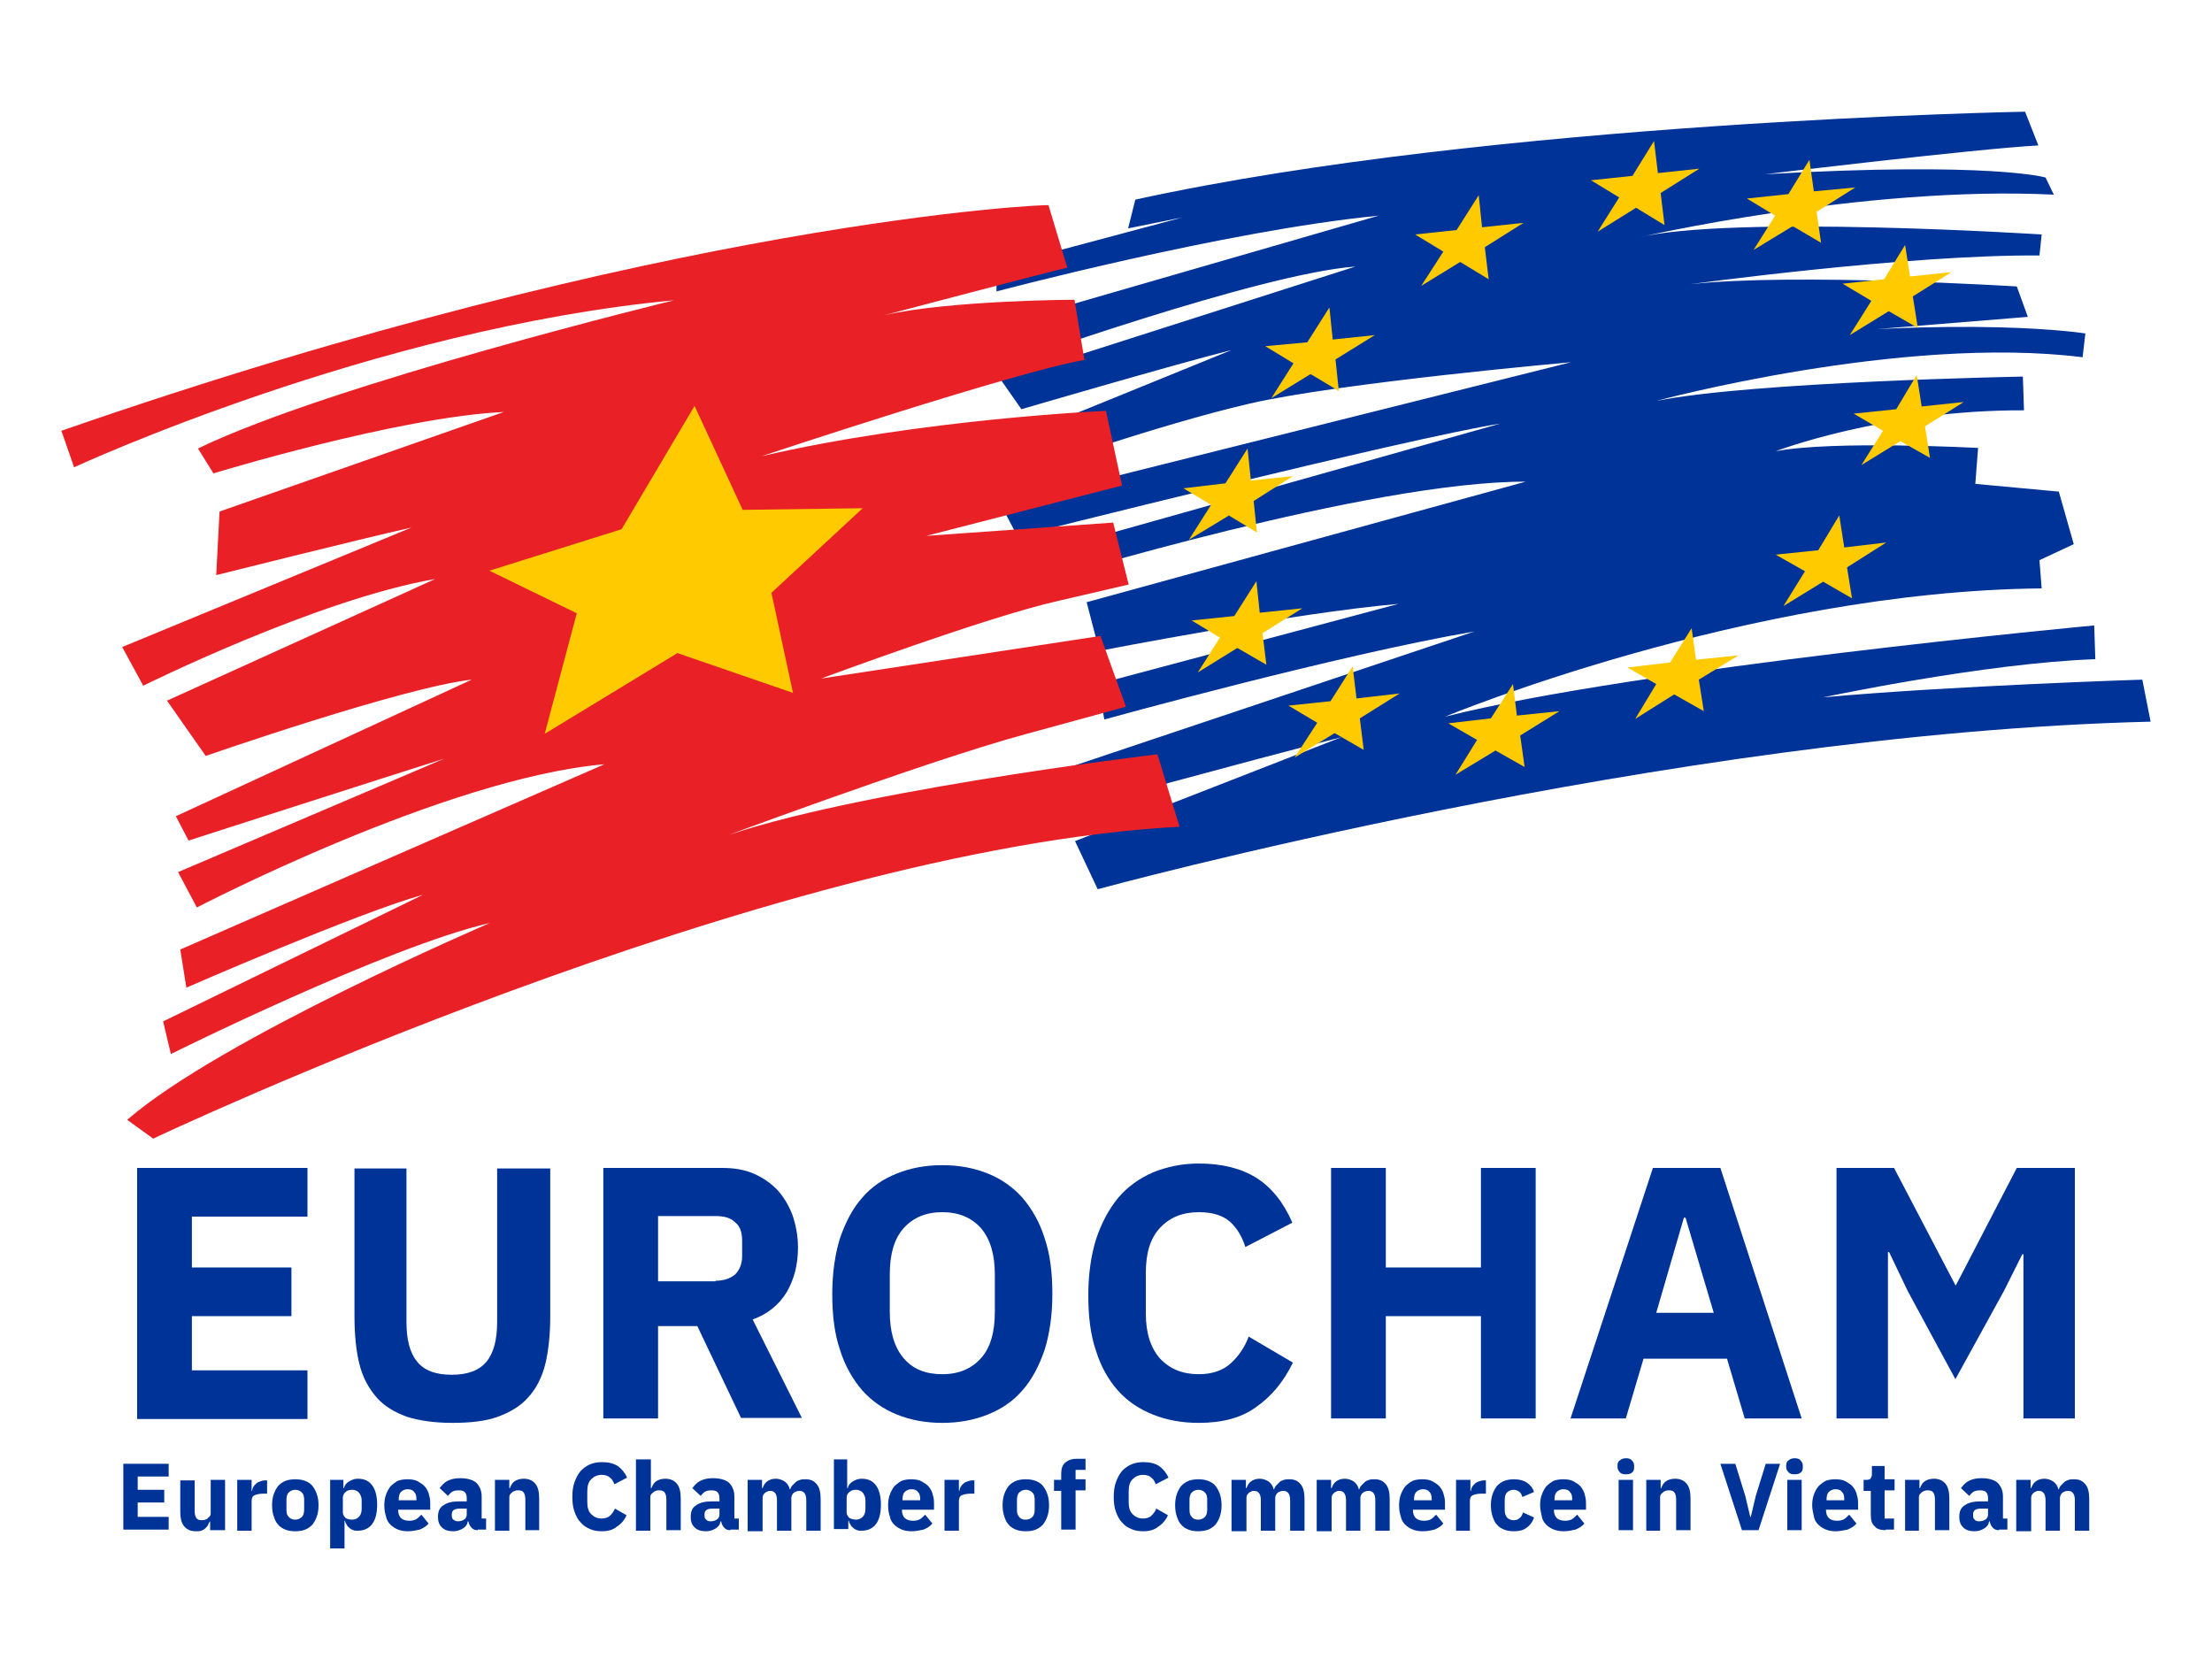 <?xml version="1.0" encoding="utf-8"?>
<!-- Generator: Adobe Illustrator 26.0.1, SVG Export Plug-In . SVG Version: 6.00 Build 0)  -->
<svg version="1.1" id="Calque_1" xmlns="http://www.w3.org/2000/svg" xmlns:xlink="http://www.w3.org/1999/xlink" x="0px" y="0px"
	 viewBox="0 0 400 300" style="enable-background:new 0 0 400 300;" xml:space="preserve">
<style type="text/css">
	.st0{fill:#003398;}
	.st1{fill:#E92127;}
	.st2{fill:#FFCB00;}
	.st3{fill-rule:evenodd;clip-rule:evenodd;fill:#FFCB00;}
</style>
<g>
	<g>
		<path class="st0" d="M24.8,256.5v-45.3h30.8v8.8H34.7v9.2h18v8.8h-18v9.8h20.9v8.8H24.8z"/>
		<path class="st0" d="M73.5,211.3V239c0,3.2,0.6,5.6,1.9,7.2c1.3,1.6,3.3,2.4,6.3,2.4c2.9,0,5-0.8,6.3-2.4c1.3-1.6,1.9-4,1.9-7.2
			v-27.7h9.6V238c0,3.3-0.3,6.2-0.9,8.7c-0.6,2.4-1.7,4.5-3.1,6c-1.4,1.6-3.3,2.7-5.5,3.5c-2.2,0.8-5,1.1-8.2,1.1
			c-3.2,0-6-0.4-8.2-1.1c-2.2-0.8-4.1-1.9-5.5-3.5c-1.4-1.6-2.5-3.6-3.1-6c-0.6-2.4-0.9-5.3-0.9-8.7v-26.7H73.5z"/>
		<path class="st0" d="M119,256.5h-9.9v-45.3h21.5c2.1,0,4,0.3,5.6,1c1.7,0.7,3.1,1.7,4.3,2.9c1.2,1.3,2.1,2.8,2.8,4.6
			c0.6,1.8,1,3.7,1,5.9c0,3.1-0.7,5.7-2,8c-1.4,2.3-3.4,4-6.2,5l8.9,17.8h-11l-7.9-16.6H119V256.5z M129.4,231.6
			c1.5,0,2.6-0.4,3.5-1.1c0.8-0.8,1.3-1.9,1.3-3.3v-2.9c0-1.5-0.4-2.6-1.3-3.3c-0.8-0.8-2-1.1-3.5-1.1H119v11.8H129.4z"/>
		<path class="st0" d="M170.4,257.3c-3,0-5.7-0.5-8.2-1.5c-2.5-1-4.6-2.5-6.3-4.4c-1.7-2-3.1-4.4-4-7.3c-1-2.9-1.4-6.3-1.4-10.1
			c0-3.8,0.5-7.2,1.4-10.1c1-2.9,2.3-5.4,4-7.3c1.7-2,3.8-3.4,6.3-4.4c2.5-1,5.2-1.5,8.2-1.5c3,0,5.7,0.5,8.2,1.5
			c2.5,1,4.6,2.5,6.3,4.4c1.7,2,3.1,4.4,4,7.3c1,2.9,1.4,6.3,1.4,10.1c0,3.8-0.5,7.2-1.4,10.1c-1,2.9-2.3,5.4-4,7.3
			c-1.7,2-3.8,3.4-6.3,4.4C176.1,256.8,173.4,257.3,170.4,257.3z M170.4,248.5c3,0,5.3-1,7-2.9c1.7-1.9,2.5-4.7,2.5-8.4v-6.7
			c0-3.6-0.8-6.4-2.5-8.4c-1.7-1.9-4-2.9-7-2.9c-3,0-5.3,1-7,2.9c-1.7,1.9-2.5,4.7-2.5,8.4v6.7c0,3.6,0.8,6.4,2.5,8.4
			C165.1,247.6,167.4,248.5,170.4,248.5z"/>
		<path class="st0" d="M216.8,257.3c-3.1,0-5.8-0.5-8.3-1.5c-2.5-1-4.6-2.4-6.3-4.3c-1.7-1.9-3.1-4.3-4-7.2c-1-2.9-1.4-6.2-1.4-10.1
			c0-3.8,0.5-7.2,1.4-10.1c1-3,2.3-5.4,4-7.5c1.7-2,3.8-3.5,6.3-4.6c2.5-1,5.2-1.6,8.3-1.6c4.2,0,7.7,0.9,10.4,2.6
			c2.7,1.7,4.9,4.4,6.5,8.1l-8.5,4.4c-0.6-1.9-1.5-3.4-2.8-4.6c-1.3-1.1-3.1-1.7-5.6-1.7c-2.9,0-5.2,0.9-7,2.8s-2.6,4.6-2.6,8.2v7.3
			c0,3.6,0.9,6.3,2.6,8.2c1.8,1.9,4.1,2.8,7,2.8c2.4,0,4.4-0.7,5.8-2c1.4-1.3,2.5-2.9,3.2-4.8l8,4.7c-1.7,3.5-3.9,6.1-6.6,8
			C224.5,256.4,221,257.3,216.8,257.3z"/>
		<path class="st0" d="M267.8,238h-17.2v18.5h-9.9v-45.3h9.9v18h17.2v-18h9.9v45.3h-9.9V238z"/>
		<path class="st0" d="M315.5,256.5l-3.2-10.8h-15.1l-3.2,10.8h-10l14.9-45.3h12.2l14.7,45.3H315.5z M304.8,220.2h-0.3l-5,17.2h10.4
			L304.8,220.2z"/>
		<path class="st0" d="M365.9,226.8h-0.2l-3.3,6.6l-8.8,16l-8.6-15.9l-3.4-7.1h-0.2v30.1h-9.3v-45.3h10.4l11.1,21.2h0.1l11-21.2
			h10.5v45.3h-9.3V226.8z"/>
	</g>
	<g>
		<g>
			<path class="st0" d="M22.3,276.7v-12h8.2v2.3h-5.6v2.4h4.8v2.3h-4.8v2.6h5.6v2.3H22.3z"/>
			<path class="st0" d="M38,275.1L38,275.1c-0.2,0.2-0.3,0.4-0.4,0.7c-0.1,0.2-0.3,0.4-0.5,0.6c-0.2,0.2-0.5,0.3-0.7,0.4
				c-0.3,0.1-0.6,0.1-1,0.1c-0.9,0-1.6-0.3-2.1-0.9c-0.5-0.6-0.7-1.5-0.7-2.6v-5.7h2.6v5.5c0,0.6,0.1,1,0.3,1.3
				c0.2,0.3,0.5,0.4,1,0.4c0.2,0,0.4,0,0.6-0.1c0.2-0.1,0.4-0.1,0.5-0.3c0.1-0.1,0.3-0.2,0.4-0.4c0.1-0.2,0.1-0.4,0.1-0.6v-5.9h2.6
				v9.1H38V275.1z"/>
			<path class="st0" d="M42.9,276.7v-9.1h2.6v2h0.1c0-0.3,0.1-0.5,0.2-0.7c0.1-0.2,0.3-0.4,0.5-0.6c0.2-0.2,0.4-0.3,0.7-0.4
				c0.3-0.1,0.6-0.2,0.9-0.2h0.4v2.4h-0.6c-0.7,0-1.3,0.1-1.7,0.3c-0.4,0.2-0.5,0.6-0.5,1.1v5.3H42.9z"/>
			<path class="st0" d="M53.4,276.9c-0.7,0-1.3-0.1-1.8-0.3c-0.5-0.2-1-0.5-1.3-0.9c-0.4-0.4-0.6-0.9-0.8-1.5
				c-0.2-0.6-0.3-1.2-0.3-2s0.1-1.4,0.3-2c0.2-0.6,0.5-1.1,0.8-1.5c0.4-0.4,0.8-0.7,1.3-0.9c0.5-0.2,1.1-0.3,1.8-0.3
				c0.7,0,1.3,0.1,1.8,0.3c0.5,0.2,1,0.5,1.3,0.9s0.6,0.9,0.8,1.5c0.2,0.6,0.3,1.2,0.3,2s-0.1,1.4-0.3,2c-0.2,0.6-0.5,1.1-0.8,1.5
				c-0.4,0.4-0.8,0.7-1.3,0.9C54.7,276.8,54.1,276.9,53.4,276.9z M53.4,274.8c0.5,0,0.9-0.2,1.2-0.5c0.3-0.3,0.4-0.8,0.4-1.3v-1.8
				c0-0.6-0.1-1-0.4-1.3c-0.3-0.3-0.7-0.5-1.2-0.5c-0.5,0-0.9,0.2-1.2,0.5c-0.3,0.3-0.4,0.8-0.4,1.3v1.8c0,0.6,0.1,1,0.4,1.3
				C52.6,274.7,52.9,274.8,53.4,274.8z"/>
			<path class="st0" d="M59.5,267.6h2.6v1.5h0.1c0.1-0.5,0.4-0.9,0.9-1.2c0.5-0.3,1-0.5,1.6-0.5c1.2,0,2,0.4,2.6,1.2
				c0.6,0.8,0.9,2,0.9,3.5c0,1.5-0.3,2.7-0.9,3.5c-0.6,0.8-1.5,1.2-2.6,1.2c-0.3,0-0.6,0-0.8-0.1c-0.3-0.1-0.5-0.2-0.7-0.4
				c-0.2-0.2-0.4-0.3-0.5-0.6c-0.1-0.2-0.3-0.4-0.3-0.7h-0.1v5h-2.6V267.6z M63.7,274.8c0.5,0,0.9-0.2,1.2-0.5
				c0.3-0.3,0.5-0.8,0.5-1.4v-1.6c0-0.6-0.2-1-0.5-1.4c-0.3-0.3-0.7-0.5-1.2-0.5c-0.5,0-0.9,0.1-1.2,0.4c-0.3,0.2-0.5,0.6-0.5,1v2.7
				c0,0.4,0.2,0.7,0.5,1C62.8,274.7,63.2,274.8,63.7,274.8z"/>
			<path class="st0" d="M73.8,276.9c-0.7,0-1.3-0.1-1.8-0.3c-0.5-0.2-1-0.5-1.4-0.9c-0.4-0.4-0.7-0.9-0.8-1.5
				c-0.2-0.6-0.3-1.2-0.3-2c0-0.7,0.1-1.4,0.3-1.9c0.2-0.6,0.5-1.1,0.8-1.5c0.4-0.4,0.8-0.7,1.3-1c0.5-0.2,1.1-0.3,1.8-0.3
				c0.7,0,1.4,0.1,1.9,0.4c0.5,0.3,1,0.6,1.3,1c0.3,0.4,0.6,0.9,0.7,1.5c0.2,0.6,0.2,1.1,0.2,1.8v0.8h-5.8v0.1
				c0,0.6,0.2,1.1,0.5,1.4c0.3,0.3,0.8,0.5,1.5,0.5c0.5,0,1-0.1,1.3-0.3c0.3-0.2,0.6-0.5,0.9-0.8l1.3,1.6c-0.4,0.5-0.9,0.8-1.6,1.1
				C75.3,276.7,74.6,276.9,73.8,276.9z M73.7,269.3c-0.5,0-0.9,0.2-1.2,0.5c-0.3,0.3-0.4,0.8-0.4,1.4v0.1h3.2v-0.2
				c0-0.6-0.1-1-0.4-1.3C74.6,269.4,74.2,269.3,73.7,269.3z"/>
			<path class="st0" d="M86.4,276.7c-0.5,0-0.8-0.1-1.1-0.4c-0.3-0.3-0.5-0.7-0.6-1.2h-0.1c-0.1,0.6-0.4,1-0.9,1.3
				c-0.5,0.3-1.1,0.5-1.7,0.5c-0.9,0-1.6-0.2-2.1-0.7c-0.5-0.5-0.7-1.1-0.7-1.9c0-1,0.3-1.7,1-2.1c0.7-0.5,1.6-0.7,2.8-0.7h1.4v-0.6
				c0-0.4-0.1-0.8-0.3-1c-0.2-0.3-0.6-0.4-1.2-0.4c-0.5,0-0.9,0.1-1.2,0.3c-0.3,0.2-0.5,0.5-0.7,0.7l-1.5-1.4c0.4-0.5,0.8-1,1.4-1.3
				c0.6-0.3,1.3-0.5,2.3-0.5c1.3,0,2.3,0.3,2.9,0.8c0.6,0.6,1,1.4,1,2.5v4h0.8v2H86.4z M82.8,275.1c0.4,0,0.8-0.1,1.1-0.3
				c0.3-0.2,0.5-0.5,0.5-0.9v-1.1h-1.2c-1,0-1.5,0.3-1.5,1v0.3c0,0.3,0.1,0.6,0.3,0.7C82.2,275,82.5,275.1,82.8,275.1z"/>
			<path class="st0" d="M89.5,276.7v-9.1h2.6v1.5h0.1c0.2-0.5,0.4-0.9,0.8-1.2c0.4-0.3,1-0.5,1.7-0.5c0.9,0,1.6,0.3,2.1,0.9
				c0.5,0.6,0.7,1.5,0.7,2.7v5.7H95v-5.5c0-0.6-0.1-1-0.3-1.3c-0.2-0.3-0.5-0.4-1-0.4c-0.2,0-0.4,0-0.6,0.1
				c-0.2,0.1-0.4,0.1-0.5,0.3c-0.2,0.1-0.3,0.3-0.4,0.4c-0.1,0.2-0.1,0.4-0.1,0.6v5.9H89.5z"/>
			<path class="st0" d="M108.9,276.9c-0.8,0-1.6-0.1-2.2-0.4c-0.7-0.3-1.2-0.6-1.7-1.2c-0.5-0.5-0.8-1.1-1.1-1.9
				c-0.3-0.8-0.4-1.7-0.4-2.7c0-1,0.1-1.9,0.4-2.7c0.3-0.8,0.6-1.4,1.1-2c0.5-0.5,1-0.9,1.7-1.2c0.7-0.3,1.4-0.4,2.2-0.4
				c1.1,0,2,0.2,2.8,0.7c0.7,0.5,1.3,1.2,1.7,2.1l-2.3,1.2c-0.2-0.5-0.4-0.9-0.8-1.2c-0.3-0.3-0.8-0.5-1.5-0.5
				c-0.8,0-1.4,0.3-1.9,0.8c-0.5,0.5-0.7,1.2-0.7,2.2v1.9c0,1,0.2,1.7,0.7,2.2c0.5,0.5,1.1,0.8,1.9,0.8c0.6,0,1.2-0.2,1.5-0.5
				c0.4-0.4,0.7-0.8,0.9-1.3l2.1,1.2c-0.4,0.9-1,1.6-1.8,2.1C110.9,276.6,110,276.9,108.9,276.9z"/>
			<path class="st0" d="M115.1,263.9h2.6v5.2h0.1c0.2-0.5,0.4-0.9,0.8-1.2c0.4-0.3,1-0.5,1.7-0.5c0.9,0,1.6,0.3,2.1,0.9
				c0.5,0.6,0.7,1.5,0.7,2.7v5.7h-2.6v-5.5c0-0.6-0.1-1-0.3-1.3c-0.2-0.3-0.5-0.4-1-0.4c-0.2,0-0.4,0-0.6,0.1
				c-0.2,0.1-0.4,0.1-0.5,0.3c-0.2,0.1-0.3,0.3-0.4,0.4c-0.1,0.2-0.1,0.4-0.1,0.6v5.9h-2.6V263.9z"/>
			<path class="st0" d="M132.1,276.7c-0.5,0-0.8-0.1-1.1-0.4c-0.3-0.3-0.5-0.7-0.6-1.2h-0.1c-0.1,0.6-0.4,1-0.9,1.3
				c-0.5,0.3-1.1,0.5-1.7,0.5c-0.9,0-1.6-0.2-2.1-0.7c-0.5-0.5-0.7-1.1-0.7-1.9c0-1,0.3-1.7,1-2.1c0.7-0.5,1.6-0.7,2.8-0.7h1.4v-0.6
				c0-0.4-0.1-0.8-0.3-1c-0.2-0.3-0.6-0.4-1.2-0.4c-0.5,0-0.9,0.1-1.2,0.3c-0.3,0.2-0.5,0.5-0.7,0.7l-1.5-1.4c0.4-0.5,0.8-1,1.4-1.3
				c0.6-0.3,1.3-0.5,2.3-0.5c1.3,0,2.3,0.3,2.9,0.8c0.6,0.6,1,1.4,1,2.5v4h0.8v2H132.1z M128.5,275.1c0.4,0,0.8-0.1,1.1-0.3
				c0.3-0.2,0.5-0.5,0.5-0.9v-1.1h-1.2c-1,0-1.5,0.3-1.5,1v0.3c0,0.3,0.1,0.6,0.3,0.7C127.9,275,128.1,275.1,128.5,275.1z"/>
			<path class="st0" d="M135.2,276.7v-9.1h2.6v1.5h0.1c0.2-0.5,0.4-0.9,0.8-1.2c0.4-0.3,0.9-0.5,1.6-0.5c0.6,0,1.1,0.2,1.6,0.5
				c0.4,0.3,0.8,0.8,0.9,1.4h0.1c0.1-0.3,0.2-0.5,0.4-0.7c0.2-0.2,0.4-0.4,0.6-0.6c0.2-0.2,0.5-0.3,0.8-0.4c0.3-0.1,0.6-0.1,1-0.1
				c0.9,0,1.5,0.3,2,0.9c0.5,0.6,0.7,1.5,0.7,2.7v5.7h-2.6v-5.5c0-1.1-0.4-1.7-1.2-1.7c-0.4,0-0.7,0.1-1,0.3c-0.3,0.2-0.5,0.6-0.5,1
				v5.9h-2.6v-5.5c0-1.1-0.4-1.7-1.2-1.7c-0.2,0-0.4,0-0.5,0.1c-0.2,0.1-0.3,0.1-0.5,0.3c-0.1,0.1-0.3,0.3-0.3,0.4
				c-0.1,0.2-0.1,0.4-0.1,0.6v5.9H135.2z"/>
			<path class="st0" d="M150.6,263.9h2.6v5.2h0.1c0.1-0.5,0.4-0.9,0.9-1.2c0.5-0.3,1-0.5,1.6-0.5c1.2,0,2,0.4,2.6,1.2
				c0.6,0.8,0.9,2,0.9,3.5c0,1.5-0.3,2.7-0.9,3.5c-0.6,0.8-1.5,1.2-2.6,1.2c-0.3,0-0.6,0-0.8-0.1c-0.3-0.1-0.5-0.2-0.7-0.4
				c-0.2-0.2-0.4-0.3-0.5-0.6c-0.1-0.2-0.3-0.4-0.3-0.7h-0.1v1.5h-2.6V263.9z M154.8,274.8c0.5,0,0.9-0.2,1.2-0.5
				c0.3-0.3,0.5-0.8,0.5-1.4v-1.6c0-0.6-0.2-1-0.5-1.4c-0.3-0.3-0.7-0.5-1.2-0.5c-0.5,0-0.9,0.1-1.2,0.4c-0.3,0.2-0.5,0.6-0.5,1v2.7
				c0,0.4,0.2,0.7,0.5,1C154,274.7,154.4,274.8,154.8,274.8z"/>
			<path class="st0" d="M164.9,276.9c-0.7,0-1.3-0.1-1.8-0.3c-0.5-0.2-1-0.5-1.4-0.9c-0.4-0.4-0.7-0.9-0.8-1.5
				c-0.2-0.6-0.3-1.2-0.3-2c0-0.7,0.1-1.4,0.3-1.9c0.2-0.6,0.5-1.1,0.8-1.5c0.4-0.4,0.8-0.7,1.3-1c0.5-0.2,1.1-0.3,1.8-0.3
				c0.7,0,1.4,0.1,1.9,0.4c0.5,0.3,1,0.6,1.3,1c0.3,0.4,0.6,0.9,0.7,1.5c0.2,0.6,0.2,1.1,0.2,1.8v0.8h-5.8v0.1
				c0,0.6,0.2,1.1,0.5,1.4c0.3,0.3,0.8,0.5,1.5,0.5c0.5,0,1-0.1,1.3-0.3s0.6-0.5,0.9-0.8l1.3,1.6c-0.4,0.5-0.9,0.8-1.6,1.1
				C166.4,276.7,165.7,276.9,164.9,276.9z M164.8,269.3c-0.5,0-0.9,0.2-1.2,0.5c-0.3,0.3-0.4,0.8-0.4,1.4v0.1h3.2v-0.2
				c0-0.6-0.1-1-0.4-1.3C165.7,269.4,165.3,269.3,164.8,269.3z"/>
			<path class="st0" d="M170.8,276.7v-9.1h2.6v2h0.1c0-0.3,0.1-0.5,0.2-0.7c0.1-0.2,0.3-0.4,0.5-0.6c0.2-0.2,0.4-0.3,0.7-0.4
				c0.3-0.1,0.6-0.2,0.9-0.2h0.4v2.4h-0.6c-0.7,0-1.3,0.1-1.7,0.3c-0.4,0.2-0.5,0.6-0.5,1.1v5.3H170.8z"/>
			<path class="st0" d="M185.5,276.9c-0.7,0-1.3-0.1-1.8-0.3c-0.5-0.2-1-0.5-1.3-0.9c-0.4-0.4-0.6-0.9-0.8-1.5s-0.3-1.2-0.3-2
				s0.1-1.4,0.3-2c0.2-0.6,0.5-1.1,0.8-1.5c0.4-0.4,0.8-0.7,1.3-0.9c0.5-0.2,1.1-0.3,1.8-0.3c0.7,0,1.3,0.1,1.8,0.3
				c0.5,0.2,1,0.5,1.3,0.9s0.6,0.9,0.8,1.5c0.2,0.6,0.3,1.2,0.3,2s-0.1,1.4-0.3,2c-0.2,0.6-0.5,1.1-0.8,1.5
				c-0.4,0.4-0.8,0.7-1.3,0.9C186.8,276.8,186.2,276.9,185.5,276.9z M185.5,274.8c0.5,0,0.9-0.2,1.2-0.5c0.3-0.3,0.4-0.8,0.4-1.3
				v-1.8c0-0.6-0.1-1-0.4-1.3c-0.3-0.3-0.7-0.5-1.2-0.5c-0.5,0-0.9,0.2-1.2,0.5c-0.3,0.3-0.4,0.8-0.4,1.3v1.8c0,0.6,0.1,1,0.4,1.3
				C184.6,274.7,185,274.8,185.5,274.8z"/>
			<path class="st0" d="M191.9,269.6h-1.3v-2h1.3v-1.1c0-0.9,0.2-1.5,0.7-2c0.5-0.4,1.1-0.7,2-0.7h1.7v2h-1.8v1.7h1.8v2h-1.8v7.1
				h-2.6V269.6z"/>
			<path class="st0" d="M206.8,276.9c-0.8,0-1.6-0.1-2.2-0.4c-0.7-0.3-1.2-0.6-1.7-1.2c-0.5-0.5-0.8-1.1-1.1-1.9
				c-0.3-0.8-0.4-1.7-0.4-2.7c0-1,0.1-1.9,0.4-2.7c0.3-0.8,0.6-1.4,1.1-2c0.5-0.5,1-0.9,1.7-1.2c0.7-0.3,1.4-0.4,2.2-0.4
				c1.1,0,2,0.2,2.8,0.7c0.7,0.5,1.3,1.2,1.7,2.1l-2.3,1.2c-0.2-0.5-0.4-0.9-0.8-1.2c-0.3-0.3-0.8-0.5-1.5-0.5
				c-0.8,0-1.4,0.3-1.9,0.8c-0.5,0.5-0.7,1.2-0.7,2.2v1.9c0,1,0.2,1.7,0.7,2.2c0.5,0.5,1.1,0.8,1.9,0.8c0.6,0,1.2-0.2,1.5-0.5
				c0.4-0.4,0.7-0.8,0.9-1.3l2.1,1.2c-0.4,0.9-1,1.6-1.8,2.1C208.8,276.6,207.9,276.9,206.8,276.9z"/>
			<path class="st0" d="M216.7,276.9c-0.7,0-1.3-0.1-1.8-0.3c-0.5-0.2-1-0.5-1.3-0.9c-0.4-0.4-0.6-0.9-0.8-1.5s-0.3-1.2-0.3-2
				s0.1-1.4,0.3-2c0.2-0.6,0.5-1.1,0.8-1.5c0.4-0.4,0.8-0.7,1.3-0.9c0.5-0.2,1.1-0.3,1.8-0.3c0.7,0,1.3,0.1,1.8,0.3
				c0.5,0.2,1,0.5,1.3,0.9s0.6,0.9,0.8,1.5c0.2,0.6,0.3,1.2,0.3,2s-0.1,1.4-0.3,2c-0.2,0.6-0.5,1.1-0.8,1.5
				c-0.4,0.4-0.8,0.7-1.3,0.9C217.9,276.8,217.3,276.9,216.7,276.9z M216.7,274.8c0.5,0,0.9-0.2,1.2-0.5c0.3-0.3,0.4-0.8,0.4-1.3
				v-1.8c0-0.6-0.1-1-0.4-1.3c-0.3-0.3-0.7-0.5-1.2-0.5c-0.5,0-0.9,0.2-1.2,0.5c-0.3,0.3-0.4,0.8-0.4,1.3v1.8c0,0.6,0.1,1,0.4,1.3
				C215.8,274.7,216.2,274.8,216.7,274.8z"/>
			<path class="st0" d="M222.7,276.7v-9.1h2.6v1.5h0.1c0.2-0.5,0.4-0.9,0.8-1.2c0.4-0.3,0.9-0.5,1.6-0.5c0.6,0,1.1,0.2,1.6,0.5
				c0.4,0.3,0.8,0.8,0.9,1.4h0.1c0.1-0.3,0.2-0.5,0.4-0.7c0.2-0.2,0.4-0.4,0.6-0.6c0.2-0.2,0.5-0.3,0.8-0.4c0.3-0.1,0.6-0.1,1-0.1
				c0.9,0,1.5,0.3,2,0.9c0.5,0.6,0.7,1.5,0.7,2.7v5.7h-2.6v-5.5c0-1.1-0.4-1.7-1.2-1.7c-0.4,0-0.7,0.1-1,0.3c-0.3,0.2-0.5,0.6-0.5,1
				v5.9H228v-5.5c0-1.1-0.4-1.7-1.2-1.7c-0.2,0-0.4,0-0.5,0.1c-0.2,0.1-0.3,0.1-0.5,0.3c-0.1,0.1-0.3,0.3-0.3,0.4
				c-0.1,0.2-0.1,0.4-0.1,0.6v5.9H222.7z"/>
			<path class="st0" d="M238.1,276.7v-9.1h2.6v1.5h0.1c0.2-0.5,0.4-0.9,0.8-1.2c0.4-0.3,0.9-0.5,1.6-0.5c0.6,0,1.1,0.2,1.6,0.5
				c0.4,0.3,0.8,0.8,0.9,1.4h0.1c0.1-0.3,0.2-0.5,0.4-0.7c0.2-0.2,0.4-0.4,0.6-0.6s0.5-0.3,0.8-0.4c0.3-0.1,0.6-0.1,1-0.1
				c0.9,0,1.5,0.3,2,0.9c0.5,0.6,0.7,1.5,0.7,2.7v5.7h-2.6v-5.5c0-1.1-0.4-1.7-1.2-1.7c-0.4,0-0.7,0.1-1,0.3c-0.3,0.2-0.5,0.6-0.5,1
				v5.9h-2.6v-5.5c0-1.1-0.4-1.7-1.2-1.7c-0.2,0-0.4,0-0.5,0.1c-0.2,0.1-0.3,0.1-0.5,0.3c-0.1,0.1-0.3,0.3-0.3,0.4
				c-0.1,0.2-0.1,0.4-0.1,0.6v5.9H238.1z"/>
			<path class="st0" d="M257.3,276.9c-0.7,0-1.3-0.1-1.8-0.3c-0.5-0.2-1-0.5-1.4-0.9c-0.4-0.4-0.7-0.9-0.8-1.5
				c-0.2-0.6-0.3-1.2-0.3-2c0-0.7,0.1-1.4,0.3-1.9c0.2-0.6,0.5-1.1,0.8-1.5c0.4-0.4,0.8-0.7,1.3-1c0.5-0.2,1.1-0.3,1.8-0.3
				c0.7,0,1.4,0.1,1.9,0.4c0.5,0.3,1,0.6,1.3,1c0.3,0.4,0.6,0.9,0.7,1.5c0.2,0.6,0.2,1.1,0.2,1.8v0.8h-5.8v0.1
				c0,0.6,0.2,1.1,0.5,1.4c0.3,0.3,0.8,0.5,1.5,0.5c0.5,0,1-0.1,1.3-0.3c0.3-0.2,0.6-0.5,0.9-0.8l1.3,1.6c-0.4,0.5-0.9,0.8-1.6,1.1
				C258.9,276.7,258.2,276.9,257.3,276.9z M257.3,269.3c-0.5,0-0.9,0.2-1.2,0.5c-0.3,0.3-0.4,0.8-0.4,1.4v0.1h3.2v-0.2
				c0-0.6-0.1-1-0.4-1.3C258.2,269.4,257.8,269.3,257.3,269.3z"/>
			<path class="st0" d="M263.3,276.7v-9.1h2.6v2h0.1c0-0.3,0.1-0.5,0.2-0.7c0.1-0.2,0.3-0.4,0.5-0.6c0.2-0.2,0.4-0.3,0.7-0.4
				c0.3-0.1,0.6-0.2,0.9-0.2h0.4v2.4H268c-0.7,0-1.3,0.1-1.7,0.3c-0.4,0.2-0.5,0.6-0.5,1.1v5.3H263.3z"/>
			<path class="st0" d="M273.8,276.9c-0.7,0-1.3-0.1-1.8-0.3c-0.5-0.2-1-0.5-1.3-0.9c-0.4-0.4-0.6-0.9-0.8-1.5
				c-0.2-0.6-0.3-1.2-0.3-2s0.1-1.4,0.3-2c0.2-0.6,0.5-1.1,0.8-1.5c0.4-0.4,0.8-0.7,1.3-0.9c0.5-0.2,1.1-0.3,1.8-0.3
				c0.9,0,1.7,0.2,2.3,0.6c0.6,0.4,1.1,1,1.3,1.7l-2.1,0.9c-0.1-0.3-0.2-0.6-0.5-0.9c-0.3-0.2-0.6-0.4-1.1-0.4
				c-0.5,0-0.9,0.2-1.2,0.5c-0.3,0.3-0.4,0.8-0.4,1.4v1.7c0,0.6,0.1,1,0.4,1.4c0.3,0.3,0.7,0.5,1.2,0.5c0.5,0,0.8-0.1,1.1-0.4
				c0.3-0.2,0.5-0.6,0.6-1l2,0.9c-0.3,0.9-0.8,1.5-1.4,1.9C275.5,276.7,274.7,276.9,273.8,276.9z"/>
			<path class="st0" d="M282.8,276.9c-0.7,0-1.3-0.1-1.8-0.3c-0.5-0.2-1-0.5-1.4-0.9c-0.4-0.4-0.7-0.9-0.8-1.5s-0.3-1.2-0.3-2
				c0-0.7,0.1-1.4,0.3-1.9c0.2-0.6,0.5-1.1,0.8-1.5c0.4-0.4,0.8-0.7,1.3-1c0.5-0.2,1.1-0.3,1.8-0.3c0.7,0,1.4,0.1,1.9,0.4
				c0.5,0.3,1,0.6,1.3,1c0.3,0.4,0.6,0.9,0.7,1.5c0.2,0.6,0.2,1.1,0.2,1.8v0.8H281v0.1c0,0.6,0.2,1.1,0.5,1.4
				c0.3,0.3,0.8,0.5,1.5,0.5c0.5,0,1-0.1,1.3-0.3c0.3-0.2,0.6-0.5,0.9-0.8l1.3,1.6c-0.4,0.5-0.9,0.8-1.6,1.1
				C284.3,276.7,283.6,276.9,282.8,276.9z M282.7,269.3c-0.5,0-0.9,0.2-1.2,0.5c-0.3,0.3-0.4,0.8-0.4,1.4v0.1h3.2v-0.2
				c0-0.6-0.1-1-0.4-1.3C283.6,269.4,283.2,269.3,282.7,269.3z"/>
			<path class="st0" d="M294,266.6c-0.5,0-0.9-0.1-1.1-0.4c-0.2-0.2-0.4-0.5-0.4-0.9V265c0-0.4,0.1-0.7,0.4-0.9
				c0.2-0.2,0.6-0.4,1.1-0.4c0.5,0,0.9,0.1,1.1,0.4c0.2,0.2,0.4,0.5,0.4,0.9v0.4c0,0.4-0.1,0.7-0.4,0.9
				C294.9,266.5,294.5,266.6,294,266.6z M292.7,267.6h2.6v9.1h-2.6V267.6z"/>
			<path class="st0" d="M297.7,276.7v-9.1h2.6v1.5h0.1c0.2-0.5,0.4-0.9,0.8-1.2c0.4-0.3,1-0.5,1.7-0.5c0.9,0,1.6,0.3,2.1,0.9
				c0.5,0.6,0.7,1.5,0.7,2.7v5.7h-2.6v-5.5c0-0.6-0.1-1-0.3-1.3c-0.2-0.3-0.5-0.4-1-0.4c-0.2,0-0.4,0-0.6,0.1
				c-0.2,0.1-0.4,0.1-0.5,0.3c-0.2,0.1-0.3,0.3-0.4,0.4c-0.1,0.2-0.1,0.4-0.1,0.6v5.9H297.7z"/>
			<path class="st0" d="M315,276.7l-3.9-12h2.7l1.8,5.8l0.9,3.8h0.1l0.9-3.8l1.8-5.8h2.6l-3.9,12H315z"/>
			<path class="st0" d="M324.5,266.6c-0.5,0-0.9-0.1-1.1-0.4c-0.2-0.2-0.4-0.5-0.4-0.9V265c0-0.4,0.1-0.7,0.4-0.9
				c0.2-0.2,0.6-0.4,1.1-0.4s0.9,0.1,1.1,0.4c0.2,0.2,0.4,0.5,0.4,0.9v0.4c0,0.4-0.1,0.7-0.4,0.9C325.4,266.5,325,266.6,324.5,266.6
				z M323.2,267.6h2.6v9.1h-2.6V267.6z"/>
			<path class="st0" d="M332,276.9c-0.7,0-1.3-0.1-1.8-0.3c-0.5-0.2-1-0.5-1.4-0.9c-0.4-0.4-0.7-0.9-0.8-1.5s-0.3-1.2-0.3-2
				c0-0.7,0.1-1.4,0.3-1.9c0.2-0.6,0.5-1.1,0.8-1.5c0.4-0.4,0.8-0.7,1.3-1c0.5-0.2,1.1-0.3,1.8-0.3c0.7,0,1.4,0.1,1.9,0.4
				c0.5,0.3,1,0.6,1.3,1c0.3,0.4,0.6,0.9,0.7,1.5c0.2,0.6,0.2,1.1,0.2,1.8v0.8h-5.8v0.1c0,0.6,0.2,1.1,0.5,1.4
				c0.3,0.3,0.8,0.5,1.5,0.5c0.5,0,1-0.1,1.3-0.3c0.3-0.2,0.6-0.5,0.9-0.8l1.3,1.6c-0.4,0.5-0.9,0.8-1.6,1.1
				C333.5,276.7,332.8,276.9,332,276.9z M331.9,269.3c-0.5,0-0.9,0.2-1.2,0.5c-0.3,0.3-0.4,0.8-0.4,1.4v0.1h3.2v-0.2
				c0-0.6-0.1-1-0.4-1.3C332.8,269.4,332.4,269.3,331.9,269.3z"/>
			<path class="st0" d="M341,276.7c-0.9,0-1.6-0.2-2-0.7c-0.5-0.4-0.7-1.1-0.7-2v-4.4h-1.3v-2h0.6c0.3,0,0.6-0.1,0.7-0.3
				c0.1-0.2,0.2-0.4,0.2-0.7v-1.5h2.3v2.4h1.8v2h-1.8v5.1h1.7v2H341z"/>
			<path class="st0" d="M344.5,276.7v-9.1h2.6v1.5h0.1c0.2-0.5,0.4-0.9,0.8-1.2c0.4-0.3,1-0.5,1.7-0.5c0.9,0,1.6,0.3,2.1,0.9
				c0.5,0.6,0.7,1.5,0.7,2.7v5.7h-2.6v-5.5c0-0.6-0.1-1-0.3-1.3c-0.2-0.3-0.5-0.4-1-0.4c-0.2,0-0.4,0-0.6,0.1
				c-0.2,0.1-0.4,0.1-0.5,0.3c-0.2,0.1-0.3,0.3-0.4,0.4c-0.1,0.2-0.1,0.4-0.1,0.6v5.9H344.5z"/>
			<path class="st0" d="M361.5,276.7c-0.5,0-0.8-0.1-1.1-0.4c-0.3-0.3-0.5-0.7-0.6-1.2h-0.1c-0.1,0.6-0.4,1-0.9,1.3
				c-0.5,0.3-1.1,0.5-1.7,0.5c-0.9,0-1.6-0.2-2.1-0.7c-0.5-0.5-0.7-1.1-0.7-1.9c0-1,0.3-1.7,1-2.1c0.7-0.5,1.6-0.7,2.8-0.7h1.4v-0.6
				c0-0.4-0.1-0.8-0.3-1c-0.2-0.3-0.6-0.4-1.2-0.4c-0.5,0-0.9,0.1-1.2,0.3c-0.3,0.2-0.5,0.5-0.7,0.7l-1.5-1.4c0.4-0.5,0.8-1,1.4-1.3
				c0.6-0.3,1.3-0.5,2.3-0.5c1.3,0,2.3,0.3,2.9,0.8c0.6,0.6,1,1.4,1,2.5v4h0.8v2H361.5z M357.9,275.1c0.4,0,0.8-0.1,1.1-0.3
				c0.3-0.2,0.5-0.5,0.5-0.9v-1.1h-1.2c-1,0-1.5,0.3-1.5,1v0.3c0,0.3,0.1,0.6,0.3,0.7C357.2,275,357.5,275.1,357.9,275.1z"/>
			<path class="st0" d="M364.6,276.7v-9.1h2.6v1.5h0.1c0.2-0.5,0.4-0.9,0.8-1.2c0.4-0.3,0.9-0.5,1.6-0.5c0.6,0,1.1,0.2,1.6,0.5
				c0.4,0.3,0.8,0.8,0.9,1.4h0.1c0.1-0.3,0.2-0.5,0.4-0.7c0.2-0.2,0.4-0.4,0.6-0.6c0.2-0.2,0.5-0.3,0.8-0.4c0.3-0.1,0.6-0.1,1-0.1
				c0.9,0,1.5,0.3,2,0.9c0.5,0.6,0.7,1.5,0.7,2.7v5.7h-2.6v-5.5c0-1.1-0.4-1.7-1.2-1.7c-0.4,0-0.7,0.1-1,0.3c-0.3,0.2-0.5,0.6-0.5,1
				v5.9h-2.6v-5.5c0-1.1-0.4-1.7-1.2-1.7c-0.2,0-0.4,0-0.5,0.1c-0.2,0.1-0.3,0.1-0.5,0.3c-0.1,0.1-0.3,0.3-0.3,0.4
				c-0.1,0.2-0.1,0.4-0.1,0.6v5.9H364.6z"/>
		</g>
	</g>
	<g id="XMLID_34_">
		<path id="XMLID_67_" class="st0" d="M198.5,160.8c0,0,103.1-28.2,190.4-30.3l-1.5-7.6c0,0-34.5,1.1-57.7,3.2
			c0,0,29.2-6.2,49.2-6.9l-0.2-6.1c0,0-82.6,7.7-117.4,16.5c0,0,54.7-22.7,107.9-23.2l-0.4-5.1l6.2-2.9l-2.7-9.5l-15.1-1.4l0.5-6.5
			c0,0-26.2-1.4-36.6,0.6c0,0,19.5-7.5,44.9-7.4l-0.2-6.1c0,0-48.9,0.9-66.3,4.4c0,0,44.4-12,77.1-7.9l0.5-4.3
			c0,0-20.8-3.4-63.4,1.3l53-4.3l-2-5.5c0,0-40.3-2.5-59.1-0.4c0,0,39.5-5.4,63.2-5.2l0.4-3.8c0,0-56.1-3.6-73.2,0.6
			c0,0,41-9.5,75.4-7.8l-1.5-3.1c0,0-9.8-2.9-50.7-0.6c0,0,38.2-4.6,49.4-5.2l-2.4-6.1c0,0-96.1,1.7-160.9,15.9l-1.3,5.2l9.9-2
			l-33.7,9l0,4.4c0,0,41.4-11,69.1-13.7L177,59.9l4.6,6.1c0,0,46-16.5,63.5-17.8l-64.1,20.5l3.7,5.3c0,0,28-8.2,38-10.7l-39.3,16
			l1.9,6c0,0,24.2-8.5,40.6-12.3c16.4-3.8,58.2-7.5,58.2-7.5L181,91.3l3,5.7c0,0,70.7-17.8,87.3-20.4l-82.5,23.2l0.4,5.1
			c0,0,58.5-17.9,86.7-17.8l-79.4,21.8l2.3,8.8c0,0,35.4-6.9,54.1-8.5l-54.4,14.5l1.2,6.4c0,0,42.7-11.8,66.9-15.9l-72.8,24.4
			l2.1,7.2c0,0,26.7-7.4,46.7-12.5l-48.2,18.8L198.5,160.8z"/>
		<path id="XMLID_66_" class="st1" d="M11.1,77.9l2.3,6.6c0,0,54.2-25.1,108.5-30.2c0,0-61.7,15-86.1,26.8l2.8,4.5
			c0,0,33.4-10.2,52.5-11.1l-51.4,18L39.1,104c0,0,25.9-6.5,35.3-8.6L22.1,117l3.8,7c0,0,31.4-15.6,52.8-19.3l-48.5,22l7,10
			c0,0,35.6-12.4,48.1-13.8l-53.5,24.7l2.3,4.4c0,0,35.4-11.4,46.2-14.8l-48.1,20.5l3.4,6.4c0,0,44.9-23.4,73.7-25.9l-76.7,33.5
			l1.1,6.9c0,0,30.9-13.5,42.8-16.8l-47,22.9l1.4,5.9c0,0,39-19.4,57.7-23.7c0,0-48.7,20.9-65.6,35.6l4.7,3.4
			c0,0,110.6-52.4,185.6-56.4l-4-13.1c0,0-59.8,7.1-81.9,16.2c0,0,39.5-14.8,57.9-19.8c18.3-5,18.3-5,18.3-5L199,115l-50.5,7.7
			c0,0,29.8-11.1,42.7-14c12.9-3,12.9-3,12.9-3l-2.8-11.2l-33.8,2.4l35.4-9.1L200,74.3c0,0-33,1.4-62.3,8.2c0,0,46.3-15.4,58.4-17.4
			l-1.8-10.9c0,0-22.7,0.1-34.4,2.8c0,0,30.7-8.1,33.1-8.6l-3.4-11.3C189.7,36.9,121,39.7,11.1,77.9z"/>
		<polygon id="XMLID_65_" class="st2" points="125.6,73.4 112.4,95.7 88.5,103.2 104.3,110.9 98.5,132.7 122.5,118.1 143.4,125.3 
			139.5,107.2 156,91.9 134.3,92.2 		"/>
		<g id="XMLID_35_">
			<polygon id="XMLID_64_" class="st3" points="324,41 317.1,45.2 321,39 315.9,35.9 323.4,35.1 327.2,28.9 328,34.6 335.5,33.9 
				328.5,38.3 329.3,43.9 324.2,40.9 			"/>
			<polygon id="XMLID_63_" class="st3" points="341.5,56.3 334.5,60.6 338.4,54.4 333.2,51.3 340.7,50.5 344.5,44.3 345.4,50 
				352.9,49.2 345.9,53.6 346.8,59.3 341.6,56.3 			"/>
			<polygon id="XMLID_62_" class="st3" points="343.6,79.8 336.6,84.1 340.5,77.9 335.2,74.8 342.9,74 346.6,67.8 347.5,73.5 
				355.1,72.7 348.1,77.1 349,82.8 343.7,79.8 			"/>
			<polygon id="XMLID_61_" class="st3" points="329.5,105.3 322.5,109.6 326.4,103.3 321.1,100.3 328.8,99.5 332.6,93.2 333.5,99 
				341.1,98.1 334,102.6 334.9,108.2 329.7,105.2 			"/>
			<polygon id="XMLID_60_" class="st3" points="302.7,125.6 295.7,130 299.5,123.7 294.3,120.7 302,119.8 305.9,113.6 306.7,119.3 
				314.4,118.5 307.2,122.9 308.1,128.6 302.8,125.6 			"/>
			<polygon id="XMLID_59_" class="st3" points="270.3,135.8 263.2,140.1 267.1,133.8 261.9,130.8 269.6,129.9 273.6,123.7 
				274.3,129.4 282,128.6 274.9,133 275.7,138.7 270.4,135.7 			"/>
			<polygon id="XMLID_58_" class="st3" points="241.3,132.6 234.1,137 238.2,130.7 233,127.6 240.6,126.8 244.6,120.5 245.3,126.3 
				253.1,125.4 245.9,129.9 246.6,135.6 241.4,132.6 			"/>
			<polygon id="XMLID_57_" class="st3" points="223.7,117.2 216.6,121.6 220.6,115.3 215.5,112.2 223.2,111.4 227.2,105.1 
				227.8,110.8 235.5,110 228.3,114.5 229,120.2 223.8,117.2 			"/>
			<polygon id="XMLID_56_" class="st3" points="222.1,93.3 215,97.6 219,91.3 214,88.3 221.6,87.4 225.6,81.1 226.2,86.9 
				233.8,86.1 226.7,90.6 227.3,96.3 222.2,93.2 			"/>
			<polygon id="XMLID_55_" class="st3" points="236.9,67.7 229.9,72 233.9,65.7 228.8,62.6 236.4,61.9 240.4,55.6 241,61.4 
				248.6,60.6 241.5,65 242.1,70.7 237.1,67.7 			"/>
			<polygon id="XMLID_46_" class="st3" points="264,47.4 257,51.7 261,45.5 255.9,42.4 263.4,41.6 267.4,35.3 268,41.1 275.5,40.3 
				268.5,44.7 269.2,50.5 264.1,47.4 			"/>
			<polygon id="XMLID_36_" class="st3" points="295.8,37.6 288.9,41.9 292.8,35.7 287.7,32.6 295.2,31.8 299.1,25.5 299.8,31.3 
				307.3,30.5 300.3,34.9 301,40.7 295.9,37.6 			"/>
		</g>
	</g>
</g>
</svg>
